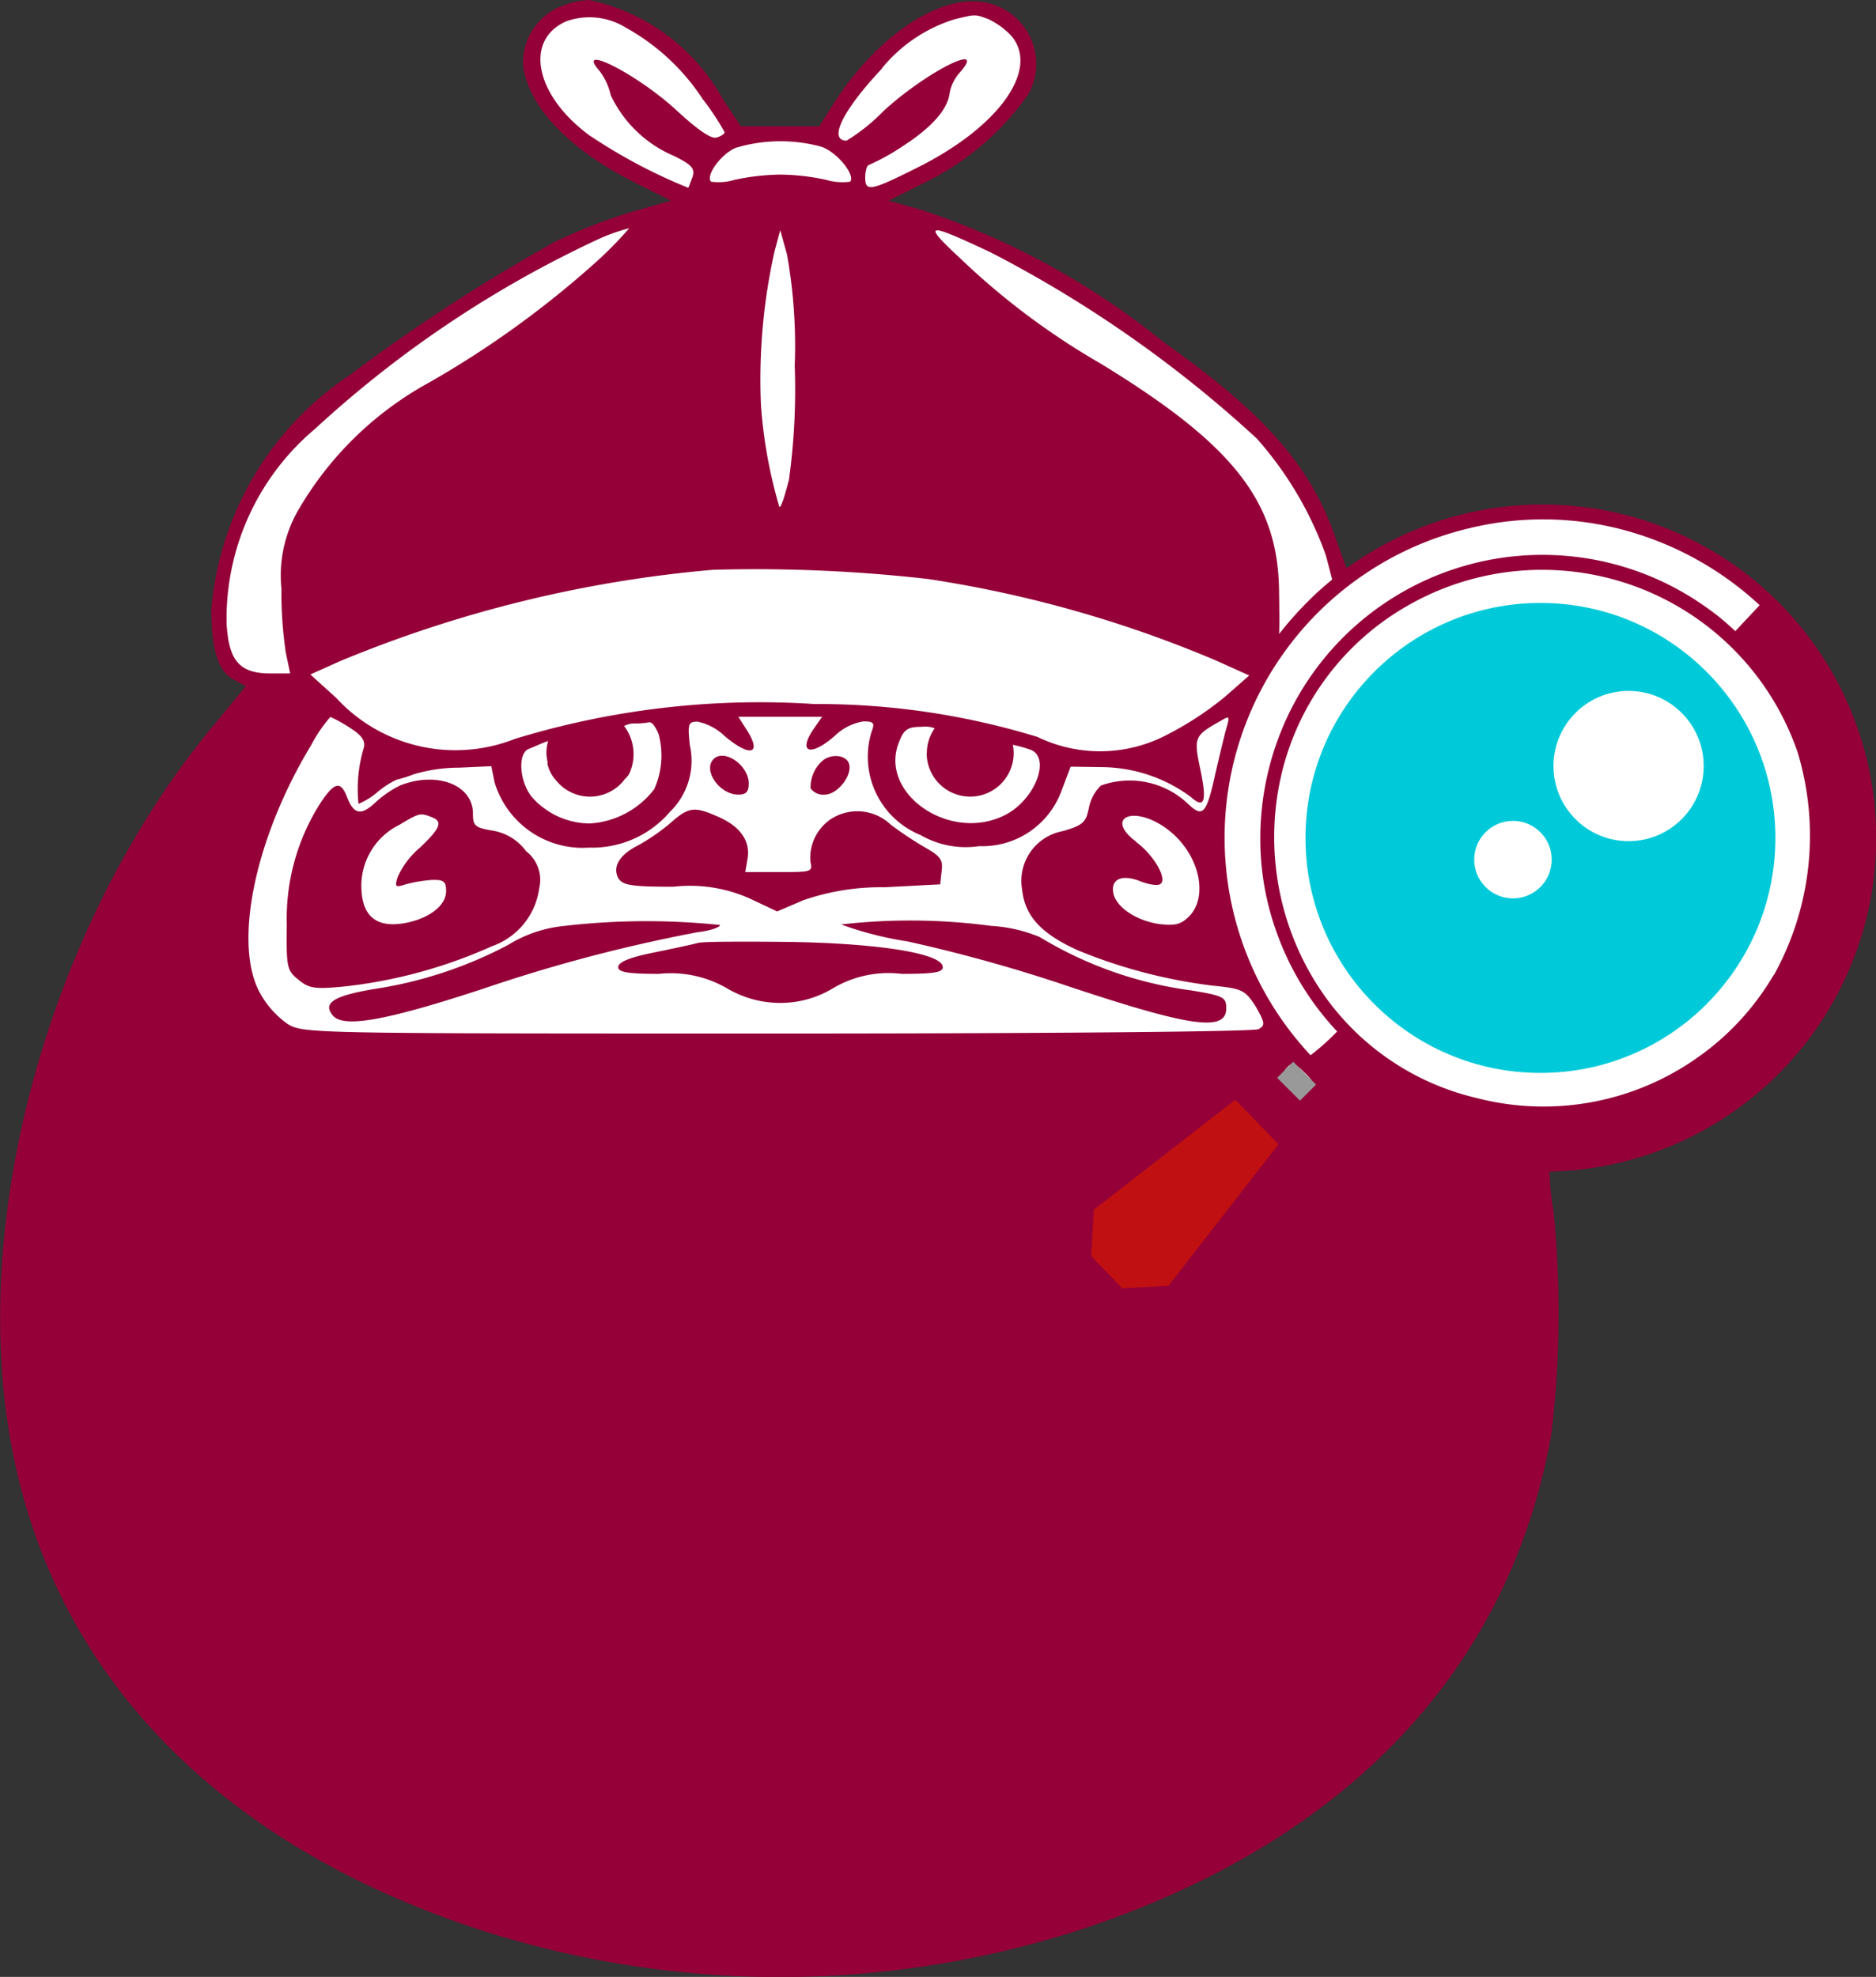 <svg xmlns="http://www.w3.org/2000/svg" width="36.069" height="38" viewBox="0 0 36.069 38">
  <rect x="0" y="0" width="36.069" height="38" fill="#333333" stroke="none"/>
  <g id="daruma_red" transform="translate(-7.016 -6)">
    <path id="パス_73" data-name="パス 73" d="M109.023,105.322a17.708,17.708,0,0,1-5.82-.927,14.552,14.552,0,0,1-5.93-3.524,10.79,10.79,0,0,1-2.911-5.505c-.907-4.444.685-10.2,3.873-14l.65-.786-.323-.175c-.273-.141-.389-.525-.389-1.287a5.9,5.9,0,0,1,2.636-4.424,34.739,34.739,0,0,1,3.933-2.551,10.7,10.7,0,0,1,1.448-.563l.984-.279-.885-.443c-1.231-.611-2-1.4-2.12-2.166a1.071,1.071,0,0,1,.576-1.022,1.506,1.506,0,0,1,.6-.157,3.749,3.749,0,0,1,2.484,1.849l.382.573h1.61l.3-.472a3.681,3.681,0,0,1,2.594-1.93,1.178,1.178,0,0,1,.138.008,1.056,1.056,0,0,1,.822.5,1.27,1.27,0,0,1,.034,1.139,5.137,5.137,0,0,1-1.939,1.657l-.924.462.866.242a14.473,14.473,0,0,1,4.628,2.529c1.876,1.324,2.752,2.3,3.236,3.617,0,0,.156.449.249.686l.044.112.1-.07a6.343,6.343,0,0,1,3.727-1.2,6.493,6.493,0,0,1,1.005.079,6.319,6.319,0,0,1-.886,12.553l-.091,0v.091a5.618,5.618,0,0,0,.079.789,19.36,19.36,0,0,1-.046,4.264c-.8,4.471-3.88,7.721-8.9,9.4A17.817,17.817,0,0,1,109.023,105.322Z" transform="translate(-87 -61.415)" fill="#fff"/>
    <g id="グループ_168" data-name="グループ 168" transform="translate(7.016 6)">
      <path id="パス_74" data-name="パス 74" d="M128.639,80.03a6.414,6.414,0,0,0-9.637-2.6c-.093-.238-.248-.684-.248-.684-.494-1.341-1.369-2.319-3.269-3.66a14.657,14.657,0,0,0-4.657-2.543l-.633-.177.708-.354a5.22,5.22,0,0,0,1.984-1.7,1.2,1.2,0,0,0-.931-1.77c-.866-.1-2.03.717-2.822,1.965l-.27.428h-1.509L107,68.4a3.824,3.824,0,0,0-2.561-1.891,1.607,1.607,0,0,0-.643.168,1.158,1.158,0,0,0-.624,1.118c.121.8.913,1.611,2.17,2.235l.671.335-.754.214a10.78,10.78,0,0,0-1.462.568,34.814,34.814,0,0,0-3.949,2.561,6.016,6.016,0,0,0-2.673,4.5c0,.8.13,1.211.438,1.369l.224.121-.577.7c-3.195,3.809-4.806,9.612-3.893,14.082.866,4.294,4,7.479,8.9,9.1a18.772,18.772,0,0,0,11.707-.009c5.039-1.686,8.15-4.964,8.96-9.472a19.417,19.417,0,0,0,.047-4.294,5.52,5.52,0,0,1-.078-.776,6.413,6.413,0,0,0,5.735-9ZM112.16,71.36a23.305,23.305,0,0,1,5.113,3.576,6.817,6.817,0,0,1,1.332,2.254s.1.381.119.459c-.061.05-.209.17-.392.347a6.914,6.914,0,0,0-.629.7c.012-.124,0-.826,0-.826-.019-1.723-.875-2.813-3.437-4.377A13.991,13.991,0,0,1,111.6,71.5C110.828,70.783,110.893,70.764,112.16,71.36Zm-2.1-3.53a2.91,2.91,0,0,1,1.4-.95c.41-.1.391-.1.643-.009a1.48,1.48,0,0,1,.428.3c.6.643-.2,1.779-1.807,2.571-.875.438-.978.456-.978.177,0-.13.037-.242.075-.242a4.2,4.2,0,0,0,.652-.363c.577-.373.875-.726.9-1.043a.845.845,0,0,1,.186-.363c.568-.633-.671,0-1.472.745a3.609,3.609,0,0,1-.7.559C109.03,69.209,109.31,68.632,110.064,67.831Zm-1.155,1.5c.3.1.661.549.55.671a1.122,1.122,0,0,1-.466-.037,4.337,4.337,0,0,0-.875-.1,4.418,4.418,0,0,0-.875.1,1.082,1.082,0,0,1-.456.037c-.112-.112.186-.531.475-.652A2.993,2.993,0,0,1,108.909,69.33Zm-.633,6.426c-.075.3-.149.522-.177.494a9.128,9.128,0,0,1-.354-1.965A11.307,11.307,0,0,1,108,71.351l.112-.419.13.466a9.959,9.959,0,0,1,.149,2.142A12.654,12.654,0,0,1,108.276,75.757Zm-3.809-6.631c-1.062-.773-1.285-1.844-.466-2.207a1.328,1.328,0,0,1,1.146.121,4.189,4.189,0,0,1,1.481,1.378,4.794,4.794,0,0,1,.419.633c0,.028-.065.075-.149.1-.1.037-.335-.121-.736-.484-.745-.708-2.021-1.36-1.518-.792a1.2,1.2,0,0,1,.214.466,2.369,2.369,0,0,0,1.211,1.164c.345.168.41.242.363.4-.037.1-.075.2-.084.214A10.294,10.294,0,0,1,104.467,69.125Zm2.347,8.336a29.264,29.264,0,0,1,4.145.177,22.946,22.946,0,0,1,5.532,1.565l.643.289-.456.4a6.079,6.079,0,0,1-1.1.726,2.765,2.765,0,0,1-2.515.056,14.42,14.42,0,0,0-4.294-.633,16.09,16.09,0,0,0-5.756.671,3.115,3.115,0,0,1-3.437-.792l-.494-.447.559-.251A24.109,24.109,0,0,1,106.814,77.461Zm4.118,3.524a.836.836,0,0,0,1.672,0,.814.814,0,0,0-.016-.16,2.7,2.7,0,0,1,.308.083c.456.13.121,1-.494,1.285-1.062.5-2.4-.456-2-1.425.093-.242.168-.289.438-.289a.519.519,0,0,1,.246.028A.83.83,0,0,0,110.931,80.985Zm-7.288.186-.006.007a.686.686,0,0,0,.171.334.835.835,0,0,0,1.321-.03.372.372,0,0,0,.091-.118.9.9,0,0,0-.106-.9.4.4,0,0,1,.218-.049,1.466,1.466,0,0,0,.263-.023c.079-.014.167.189.183.232a1.589,1.589,0,0,1-.084,1.052,1.69,1.69,0,0,1-1.239.661,1.494,1.494,0,0,1-1.118-.512c-.242-.307-.27-.838-.056-.922.089-.033.24-.106.372-.152a.822.822,0,0,0-.033.23A.837.837,0,0,0,103.643,81.17Zm-6.171-2.62a4.767,4.767,0,0,1,1.7-3.8,21.191,21.191,0,0,1,5.5-3.67,3.647,3.647,0,0,1,.54-.186,7.4,7.4,0,0,1-.745.745,18.546,18.546,0,0,1-3.111,2.226,6.525,6.525,0,0,0-2.524,2.477,2.513,2.513,0,0,0-.307,1.481,7.887,7.887,0,0,0,.084,1.229l.084.4H98.31C97.733,79.454,97.518,79.221,97.472,78.551Zm19.838,7.74c-.084.047-3.94.084-9.249.084-8.867,0-9.109,0-9.407-.177a1.777,1.777,0,0,1-.54-.6c-.522-.941-.1-2.98.978-4.759a2.891,2.891,0,0,1,.373-.55,2.614,2.614,0,0,1,.363.2c.251.158.317.261.279.4a2.735,2.735,0,0,0-.1,1.071,1.415,1.415,0,0,0,.373-.233,1.62,1.62,0,0,1,.363-.233,2.12,2.12,0,0,0,.317-.1,3.065,3.065,0,0,1,.885-.13l.615-.028.065.317a1.769,1.769,0,0,0,1.816,1.248,1.968,1.968,0,0,0,1.555-.689,1.369,1.369,0,0,0,.382-1.276c-.047-.419-.028-.456.149-.456a1.064,1.064,0,0,1,.522.279c.5.419.726.345.41-.14l-.149-.233h1.611l-.14.2c-.345.484-.1.587.382.168a1.027,1.027,0,0,1,.55-.279c.2,0,.224.028.158.2a1.625,1.625,0,0,0,.941,1.984,1.741,1.741,0,0,0,1.127.214,1.622,1.622,0,0,0,1.583-1.062l.177-.466.615.009a2.91,2.91,0,0,1,1.7.577c.261.233.307.075.177-.54s-.112-.643.4-.931c.158-.093.168-.084.112.112-.037.121-.13.512-.214.875-.177.8-.242.885-.522.624a1.628,1.628,0,0,0-1.686-.363.815.815,0,0,0-.233.438c-.056.27-.112.326-.5.438a.973.973,0,0,0-.782,1.127c.056.512.373.848,1.071,1.164a9.974,9.974,0,0,0,2.6.68c.559.056.615.084.82.4C117.431,86.169,117.441,86.216,117.31,86.29Zm-2.347-3.6c-.615-.456-.075-.717.559-.27s.848,1.3.456,1.7c-.158.158-.27.186-.577.149-.447-.065-.848-.335-.885-.615-.037-.261.186-.345.54-.2.149.056.317.084.363.047C115.568,83.422,115.3,82.947,114.963,82.7Zm3.306,4.769c-.121.121-.168.112-.345-.065s-.177-.224-.084-.345c.112-.13.149-.121.345.065S118.381,87.343,118.269,87.464Zm.039-.672a6.114,6.114,0,0,1,3.063-10.128,6,6,0,0,1,2.927.026,6.2,6.2,0,0,1,2.648,1.455l-.469.5a4.456,4.456,0,0,0-.558-.459,5.421,5.421,0,0,0-7.974,1.942,5.519,5.519,0,0,0-.6,2.486,5.294,5.294,0,0,0,.307,1.8,5.436,5.436,0,0,0,1.171,1.925A4.519,4.519,0,0,1,118.308,86.792Zm8.907-1.538a5.053,5.053,0,0,1-1.429,1.562,5.128,5.128,0,0,1-4.291.8,4.975,4.975,0,0,1-3.082-2.214,5.289,5.289,0,0,1-.656-4.026,5.069,5.069,0,0,1,2.457-3.242,5.194,5.194,0,0,1,7.464,2.844A5.53,5.53,0,0,1,127.215,85.254Z" transform="translate(-93.111 -66.508)" fill="#940037"/>
      <path id="パス_75" data-name="パス 75" d="M240.242,223.222c.149,0,.2-.056.2-.214,0-.354-.475-.68-.68-.466S239.879,223.222,240.242,223.222Z" transform="translate(-226.046 -207.947)" fill="#940037"/>
      <path id="パス_76" data-name="パス 76" d="M260.618,223.275c.251,0,.549-.382.466-.605-.056-.149-.307-.186-.484-.065a.675.675,0,0,0-.251.549A.3.3,0,0,0,260.618,223.275Z" transform="translate(-244.764 -208)" fill="#940037"/>
      <path id="パス_77" data-name="パス 77" d="M156.249,230.615a1.376,1.376,0,0,0,.913-1.118.694.694,0,0,0-.251-.708,1,1,0,0,0-.661-.4c-.326-.056-.363-.093-.363-.326,0-.549-.689-.82-1.4-.54a2.068,2.068,0,0,0-.484.335c-.27.251-.41.224-.54-.121-.121-.307-.242-.279-.512.13a4.125,4.125,0,0,0-.643,2.328c-.009.82,0,.885.224,1.062.2.168.317.186.885.13A9.4,9.4,0,0,0,156.249,230.615Zm-1.788-2.328c.391-.233.41-.242.624-.158.233.084.177.214-.214.587a1.612,1.612,0,0,0-.428.559c-.065.2-.047.214.149.149a2.7,2.7,0,0,1,.5-.084c.233-.009.279.028.279.214,0,.289-.354.549-.848.624-.522.074-.782-.168-.782-.736A1.308,1.308,0,0,1,154.461,228.286Z" transform="translate(-146.794 -212.425)" fill="#940037"/>
      <path id="パス_78" data-name="パス 78" d="M221.47,235.1a2.809,2.809,0,0,1,1.481.233l.512.242.5-.214a4.557,4.557,0,0,1,1.565-.251l1.071-.056.028-.261c.028-.2-.028-.279-.27-.419a6.951,6.951,0,0,1-.708-.466.931.931,0,0,0-1.164-.1.9.9,0,0,0-.382.81c.047.2.019.2-.6.2h-.652l.047-.279c.047-.335-.158-.615-.605-.8-.428-.186-.54-.168-.885.14a3.939,3.939,0,0,1-.605.419c-.373.186-.512.419-.391.643C220.5,235.071,220.66,235.1,221.47,235.1Z" transform="translate(-208.522 -218.055)" fill="#940037"/>
      <path id="パス_79" data-name="パス 79" d="M168.575,256.713a13.75,13.75,0,0,0-3,.019,2.518,2.518,0,0,0-1.071.363,8.071,8.071,0,0,1-2.571.848c-.782.13-1.006.27-.8.512s1.015.1,2.906-.522a30.11,30.11,0,0,1,4.1-1.08C168.379,256.825,168.575,256.76,168.575,256.713Z" transform="translate(-154.732 -238.933)" fill="#940037"/>
      <path id="パス_80" data-name="パス 80" d="M273.457,257.852a7.5,7.5,0,0,1-2.906-1.025,2.848,2.848,0,0,0-.931-.214,11.762,11.762,0,0,0-2.887-.028,6.614,6.614,0,0,0,1.276.326,30.007,30.007,0,0,1,2.906.8c2.524.848,3.223.95,3.223.484C274.136,257.982,274.081,257.955,273.457,257.852Z" transform="translate(-250.561 -238.815)" fill="#940037"/>
      <path id="パス_81" data-name="パス 81" d="M224.038,260.854c-.866-.009-1.667-.009-1.77.019s-.494.112-.857.186c-.466.093-.68.186-.68.279s.168.13.782.13a2.156,2.156,0,0,1,1.313.279,2,2,0,0,0,1.025.279,1.942,1.942,0,0,0,1.006-.279,2.092,2.092,0,0,1,1.323-.279c.624,0,.792-.028.792-.13C226.972,261.077,225.752,260.882,224.038,260.854Z" transform="translate(-208.846 -242.748)" fill="#940037"/>
    </g>
    <g id="over" transform="translate(27.994 17.59)">
      <circle id="楕円形_4" data-name="楕円形 4" cx="4.517" cy="4.517" r="4.517" transform="translate(4.122 0)" fill="#00cad9"/>
      <circle id="楕円形_5" data-name="楕円形 5" cx="1.444" cy="1.444" r="1.444" transform="translate(8.89 1.691)" fill="#fff"/>
      <circle id="楕円形_6" data-name="楕円形 6" cx="0.745" cy="0.745" r="0.745" transform="translate(7.366 4.189)" fill="#fff"/>
      <path id="パス_82" data-name="パス 82" d="M318.948,297.106l.89-.054,2.114-2.718-.832-.856-2.718,2.114-.054.89Z" transform="translate(-318.348 -283.929)" fill="#c11012"/>
      <rect id="長方形_392" data-name="長方形 392" width="0.437" height="0.621" transform="translate(3.577 9.128) rotate(-45)" fill="#999"/>
    </g>
  </g>
</svg>
